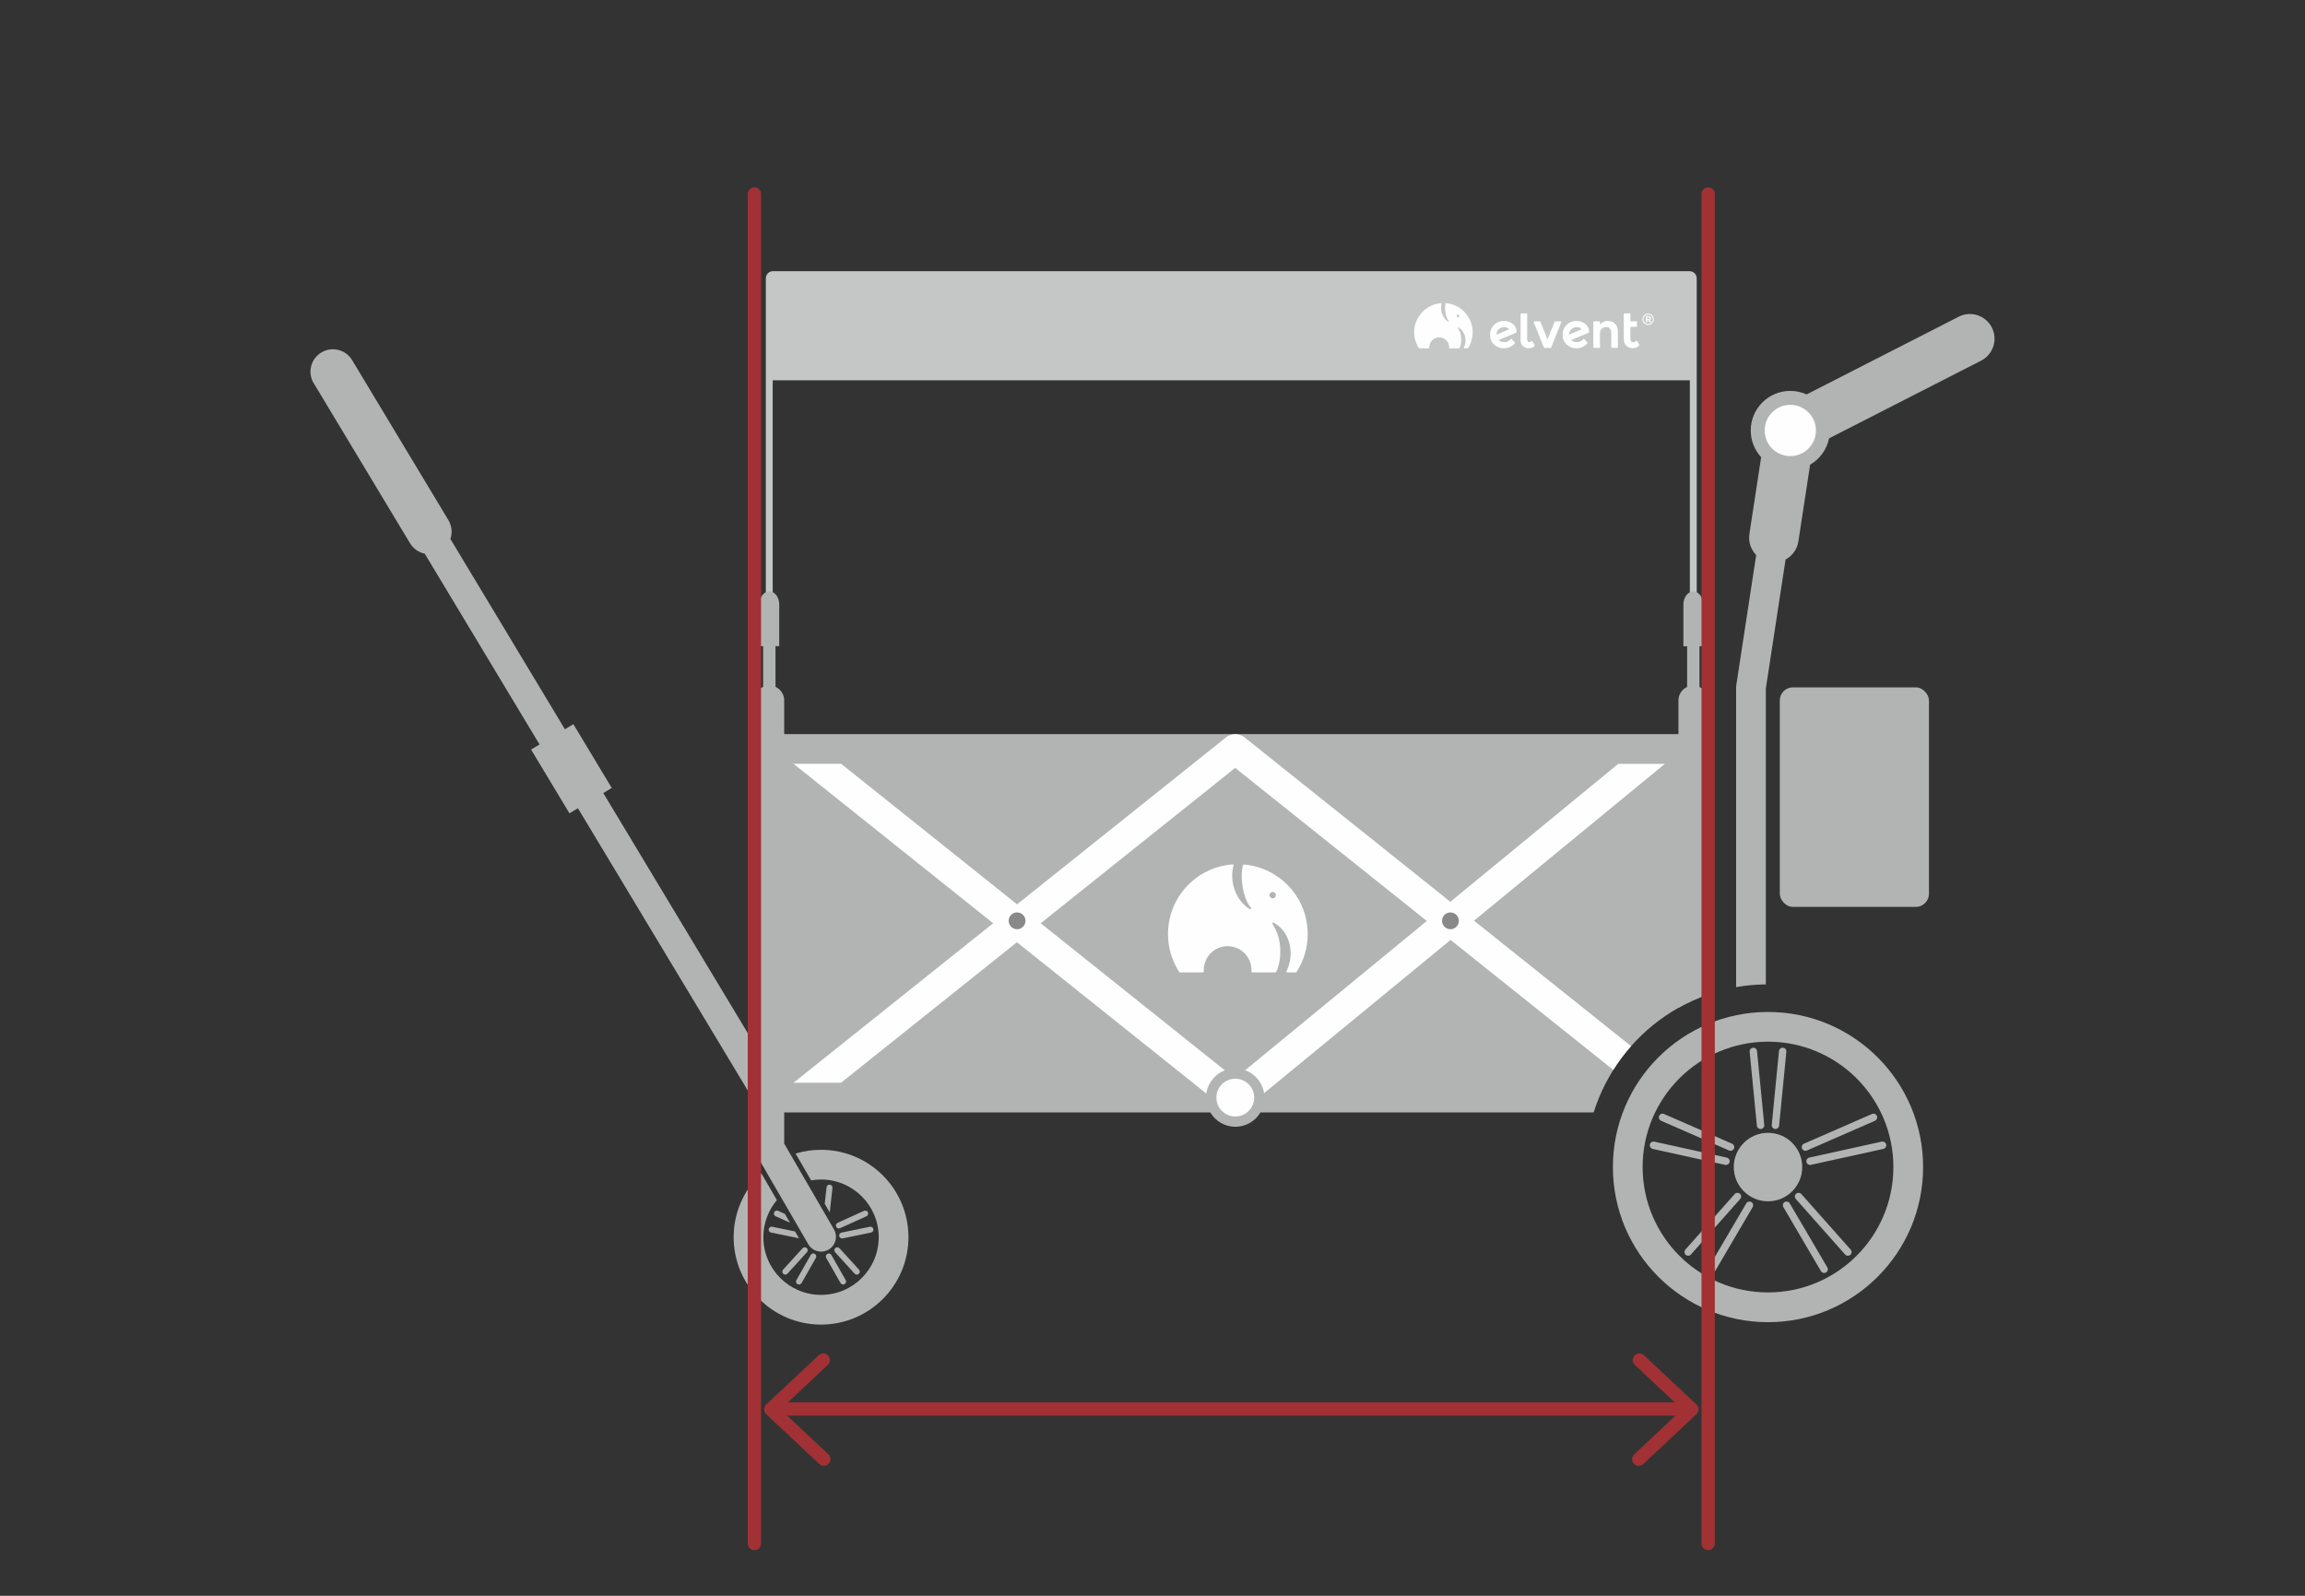 <svg xmlns:xlink="http://www.w3.org/1999/xlink" viewBox="0 0 130000 90000" style="shape-rendering:geometricPrecision; text-rendering:geometricPrecision; image-rendering:optimizeQuality; fill-rule:evenodd; clip-rule:evenodd" version="1.0" height="90mm" width="130mm" xml:space="preserve" xmlns="http://www.w3.org/2000/svg">
 <rect x="0" y="0" width="130000" height="90000" fill="#333333" stroke="none"/>
 <defs>
  <style type="text/css">
   
    .str0 {stroke:#A13134;stroke-width:750;stroke-linecap:round;stroke-linejoin:round}
    .fil0 {fill:none}
    .fil6 {fill:#898989}
    .fil3 {fill:#B2B3B3}
    .fil1 {fill:#C5C6C6}
    .fil4 {fill:#FEFEFE}
    .fil2 {fill:#B2B3B3;fill-rule:nonzero}
    .fil5 {fill:#FEFEFE;fill-rule:nonzero}
   
  </style>
 </defs>
 <g id="Ebene_x0020_1">
  <rect height="90000" width="130000" class="fil0"></rect>
  <g id="_1611644736">
   <path d="M43594 21447l51698 0 14 0 0 15002 387 0 0 -15403 0 -3355 0 -1995c0,-221 -180,-401 -401,-401l-51698 0c-221,0 -401,180 -401,401l0 1995 0 3355 0 15403 387 0 0 -15002 14 0z" class="fil1"></path>
   <path d="M17690 21612c-359,-600 -163,-1376 436,-1735 600,-359 1376,-163 1735,436l5431 9025c199,333 227,720 111,1060l6458 10731 478 -286 2164 3597 -478 286 8523 14164 0 -16650 0 -2735c0,-7 0,-13 0,-20l0 -4 1 -15 0 -6 1 -18 0 -2 0 -4 1 -16 1 -5 2 -16 1 -4c1,-7 2,-13 3,-20l0 -1 3 -18 1 -3c2,-13 5,-25 8,-38l1 -5 4 -15 1 -4 5 -18 0 -1 0 -1 5 -16 2 -5 4 -12 2 -7 0 0 5 -14 1 -2 2 -4 4 -12 2 -6 5 -13 1 -3 1 -1 6 -14 0 -1 3 -7 5 -10 4 -7 1 -2 7 -13 0 0 2 -3 7 -13 3 -5 7 -13 2 -3 9 -15 4 -6 6 -9 4 -6 8 -12 1 -2 1 -2 8 -12 1 -1 3 -5 8 -11 4 -5 8 -11 2 -3 1 -1 1 -1 10 -12 5 -6 5 -6 7 -8 0 0 10 -11 1 -1 5 -5 6 -7 6 -7 6 -6 7 -7 11 -10 7 -7 6 -5 8 -7 3 -3 9 -8 11 -10 0 0 9 -7 4 -3 8 -6 8 -6 13 -9 6 -5 8 -6 6 -4 8 -6 0 0 12 -8 9 -6 4 -3 11 -6 4 -3 9 -5 0 0 13 -7 12 -6 3 -1 11 -6 3 -2c8,-4 16,-8 24,-12l0 -2295 -210 0 0 -2350c0,-409 250,-740 559,-740 309,0 559,332 559,740l0 2350 -210 0 0 2295c8,4 16,8 24,12l3 2 11 6 3 1 12 6 13 7 0 0 9 5 4 3 10 6 4 3 9 6 12 8 0 0 8 6 6 4 8 6 6 5 13 9 8 6 8 6 4 3 9 7 0 0 11 10 9 8 3 3 8 7 6 5 7 7 11 10 7 7 6 6 6 7 6 7 5 5 1 1 10 11 0 0 7 8 5 6 5 6 10 12 1 1 1 1 2 3 8 11 4 5 8 11 3 5 1 1 8 12 1 2 1 2 8 12 4 6 6 9 4 6 9 15 2 3 7 13 3 5 7 13 2 3 0 0 7 13 1 2 3 7 5 10 3 7 0 1 6 14 1 1 1 3 5 13 2 6 5 12 2 4 1 2 5 14 0 0 2 7 4 12 2 5 5 16 0 1 0 1 5 18 1 4 4 15 1 5c3,12 5,25 8,38l1 3 3 18 0 1c1,7 2,13 3,20l1 4 2 16 0 5 1 16 0 4 0 2c1,6 1,12 1,18l0 6 1 15 0 4c0,7 0,13 0,20l0 1897 51276 0c463,0 838,375 838,838l0 13841c-585,203 -1145,456 -1676,756l0 0c-2008,1131 -3598,2916 -4482,5066l0 0c-113,274 -214,553 -303,838l-18792 0c-287,483 -813,807 -1415,807 -602,0 -1129,-324 -1415,-807l-24030 0 0 1757 2805 4836c231,400 95,911 -305,1143 -400,232 -911,95 -1143,-304l-2890 -4983c-91,-134 -144,-296 -144,-470l0 -2589 -9957 -16547 -478 286 -2165 -3597 478 -286 -6475 -10761c-335,-69 -641,-273 -830,-589l-5431 -9025z" class="fil2"></path>
   <path d="M46514 67890l103 -930c10,-92 93,-158 185,-148 92,10 158,93 148,185l-154 1381 -283 -487z" class="fil2"></path>
   <path d="M44558 68962l-813 -368c-84,-38 -122,-137 -84,-221 38,-84 137,-122 221,-84l386 175 289 498zm509 878l-1582 -326c-90,-18 -149,-107 -130,-197 18,-90 107,-149 197,-130l1290 266 225 388z" class="fil2"></path>
   <path d="M46306 64847c1361,0 2593,552 3485,1444 892,892 1444,2124 1444,3485 0,1361 -552,2593 -1444,3485 -892,892 -2124,1444 -3485,1444 -1361,0 -2593,-552 -3485,-1444 -892,-892 -1444,-2124 -1444,-3485 0,-1361 552,-2593 1444,-3485 39,-39 80,-78 120,-116l875 1508c-476,566 -763,1296 -763,2093 0,898 364,1712 953,2300 589,589 1402,953 2300,953 898,0 1712,-364 2300,-953 589,-589 953,-1402 953,-2300 0,-898 -364,-1712 -953,-2300 -589,-589 -1402,-953 -2300,-953 -190,0 -376,16 -558,48l-877 -1512c454,-138 936,-212 1435,-212z" class="fil2"></path>
   <path d="M46598 70943c-46,-80 -17,-182 63,-228 80,-46 182,-17 228,63l808 1419c46,80 17,182 -63,228 -80,46 -182,17 -228,-63l-808 -1419zm502 -319c-62,-68 -57,-174 11,-236 68,-62 174,-57 236,11l1100 1207c62,68 57,174 -11,236 -68,62 -174,57 -236,-11l-1100 -1207z" class="fil2"></path>
   <path d="M47527 69844c-90,18 -179,-40 -197,-130 -18,-90 40,-179 130,-197l1600 -330c90,-18 179,40 197,130 18,90 -40,179 -130,197l-1600 330zm-148 -576c-84,38 -183,0 -221,-84 -38,-84 0,-183 84,-221l1488 -673c84,-38 183,-1 221,84 38,84 0,183 -84,221l-1488 673z" class="fil2"></path>
   <path d="M94942 34098c0,-409 250,-740 559,-740 309,0 559,332 559,740l0 2350 -210 0 0 2295c289,133 489,424 489,762l0 16576c-585,203 -1145,456 -1676,756l0 -17332c0,-338 200,-630 489,-762l0 -2295 -210 0 0 -2350z" class="fil2"></path>
   <path d="M97915 55672l0 -16906c0,-54 5,-107 15,-159l1118 -7305c-296,-302 -451,-734 -384,-1185l663 -4332c-365,-397 -587,-927 -587,-1508 0,-1232 999,-2231 2231,-2231 328,0 640,71 921,198l8574 -4381c684,-350 1522,-78 1872,606 350,684 78,1522 -606,1872l-8574 4381c-129,635 -527,1172 -1069,1486l-662 4324c-68,453 -347,822 -722,1024l-1113 7270 0 16691c-571,7 -1131,59 -1676,155z" class="fil2"></path>
   <path d="M99714 57073c2416,0 4603,979 6186,2562 1583,1583 2562,3770 2562,6186 0,2416 -979,4602 -2562,6186 -1583,1583 -3770,2562 -6186,2562 -2416,0 -4603,-979 -6186,-2562 -1583,-1583 -2562,-3770 -2562,-6186 0,-2416 979,-4603 2562,-6186 1583,-1583 3770,-2562 6186,-2562zm5000 3747c-1280,-1280 -3048,-2071 -5000,-2071 -1953,0 -3721,792 -5000,2071 -1280,1280 -2071,3048 -2071,5000 0,1953 792,3721 2071,5000 1280,1280 3048,2071 5000,2071 1953,0 3721,-791 5000,-2071 1280,-1280 2071,-3048 2071,-5000 0,-1953 -792,-3721 -2071,-5000z" class="fil2"></path>
   <circle r="1931" cy="65821" cx="99714" class="fil3"></circle>
   <path d="M100341 63484c-11,115 -113,199 -228,188 -115,-11 -199,-113 -188,-228l408 -4167c11,-115 113,-199 228,-188 115,11 199,113 188,228l-408 4167zm-838 -39c11,115 -73,217 -188,228 -115,11 -217,-74 -228,-188l-408 -4167c-11,-115 74,-217 188,-228 115,-11 217,73 228,188l408 4167z" class="fil2"></path>
   <path d="M97686 64503c106,46 154,169 108,275 -46,106 -169,154 -275,108l-3837 -1676c-106,-46 -154,-169 -108,-275 46,-106 169,-154 275,-108l3837 1676zm-298 784c113,25 184,137 160,250 -25,113 -137,185 -250,160l-4089 -900c-113,-25 -184,-137 -160,-250 25,-113 137,-184 250,-160l4090 900z" class="fil2"></path>
   <path d="M45265 70399c62,-68 168,-73 236,-11 68,62 73,168 11,236l-1100 1207c-62,68 -168,73 -236,11 -68,-62 -73,-168 -11,-236l1100 -1207zm459 379c46,-80 148,-108 228,-63 80,46 108,148 63,228l-808 1419c-46,80 -148,108 -228,63 -80,-46 -108,-148 -63,-228l808 -1419z" class="fil2"></path>
   <path d="M97834 67343c76,-86 208,-94 295,-18 86,76 94,208 18,295l-2780 3132c-76,86 -208,94 -295,18 -86,-76 -94,-208 -18,-295l2780 -3132zm654 525c58,-99 186,-133 286,-75 99,58 133,186 75,286l-2119 3611c-58,100 -186,133 -286,75 -99,-58 -133,-186 -75,-286l2119 -3611z" class="fil2"></path>
   <path d="M100580 68080c-58,-100 -25,-227 75,-286 99,-58 227,-25 286,75l2119 3611c58,99 25,227 -74,286 -100,58 -227,25 -286,-75l-2119 -3611zm702 -460c-76,-86 -68,-218 18,-295 86,-76 218,-68 295,18l2780 3132c76,86 68,218 -18,295 -86,76 -218,68 -295,-18l-2780 -3132z" class="fil2"></path>
   <path d="M102130 65696c-113,25 -225,-47 -250,-160 -25,-113 47,-225 160,-250l4090 -900c113,-25 225,47 250,160 25,113 -47,225 -160,250l-4090 900zm-221 -810c-106,46 -229,-2 -275,-108 -46,-106 2,-229 108,-275l3837 -1676c106,-46 229,2 275,108 46,106 -2,229 -108,275l-3837 1676z" class="fil2"></path>
   <circle r="1446" cy="24278" cx="100971" class="fil4"></circle>
   <rect ry="738" rx="738" height="12382" width="8412" y="38766" x="100379" class="fil3"></rect>
   <path d="M70154 48755c1012,87 1915,557 2564,1264 643,701 1035,1635 1035,2661 0,388 -56,763 -161,1117 -108,366 -268,711 -472,1024 -10,15 -26,23 -42,23l0 0 -475 0c-28,0 -50,-23 -50,-50 0,-9 3,-18 7,-26 248,-509 289,-1066 163,-1556 -128,-498 -428,-925 -859,-1159 -28,-15 -56,-21 -78,-17 -9,2 -16,5 -20,9l-1 1c-3,4 -5,9 -5,16 -2,22 9,54 36,96 259,392 375,854 404,1288 39,587 -83,1127 -229,1372 -9,16 -26,25 -43,25l0 0 -1298 0c-28,0 -50,-23 -50,-50 0,-2 0,-4 0,-6 1,-14 1,-26 2,-38 0,-10 0,-24 0,-41 0,-371 -151,-708 -394,-951 -243,-243 -580,-394 -951,-394 -371,0 -708,151 -951,394 -243,243 -394,580 -394,951 0,17 0,31 1,41 0,12 1,26 2,41 2,28 -20,52 -47,53l-3 0 0 0 -1297 0c-19,0 -36,-11 -44,-27 -202,-313 -362,-656 -469,-1021 -105,-354 -161,-729 -161,-1117 0,-1034 398,-1975 1050,-2677 656,-708 1570,-1175 2591,-1251 28,-2 52,19 54,46 1,7 0,13 -2,19 -114,433 -89,891 45,1303 137,422 387,796 718,1048 26,20 52,37 79,55 18,12 37,25 50,34 30,21 56,28 76,25 9,-1 16,-4 21,-8l0 0c5,-4 8,-9 10,-15 3,-11 1,-25 -8,-41 -8,-14 -19,-28 -31,-42 -1,-1 -2,-2 -2,-3 -9,-11 -17,-22 -25,-32 -215,-311 -348,-710 -414,-1105 -79,-469 -65,-935 18,-1243 6,-24 29,-39 53,-37l0 0zm1625 1549c99,0 180,80 180,180 0,99 -80,180 -180,180 -99,0 -180,-80 -180,-180 0,-99 80,-180 180,-180z" class="fil4"></path>
   <path d="M47443 43079l9918 7923 11772 -9404c49,-41 102,-76 157,-104l1 0 16 -8 11 -5 5 -2 16 -7 2 -1c94,-40 193,-62 292,-66l1 0 16 -1 8 0 11 0 11 0 8 0 16 1 1 0c99,4 198,26 292,66l2 1 16 7 5 2 11 5 16 8 1 0c56,28 108,63 157,104l9043 7224 0 0 2550 2037 9468 -7779 2631 0 -10765 8845 8858 7076c-369,418 -705,866 -1004,1340l-9176 -7330 -10518 8642c-2,-11 -4,-22 -6,-33 -1,-4 -1,-8 -2,-12 -2,-9 -3,-18 -5,-27 -1,-3 -1,-6 -2,-9 -2,-11 -5,-23 -7,-34 -1,-3 -2,-7 -2,-10 -2,-9 -4,-18 -7,-27 -1,-3 -2,-7 -2,-10 -3,-11 -6,-22 -9,-33 -1,-3 -2,-6 -3,-9 -3,-9 -5,-18 -8,-27 -1,-3 -2,-7 -3,-10 -3,-11 -7,-22 -11,-33 -1,-2 -2,-4 -2,-6 -3,-9 -6,-19 -10,-28l-4 -10c-4,-10 -8,-21 -12,-31l-2 -5c-4,-10 -8,-20 -12,-30l-4 -9c-4,-9 -8,-18 -12,-27l-3 -5c-5,-11 -10,-21 -15,-31 -2,-3 -3,-6 -5,-10 -4,-8 -8,-16 -12,-24 -2,-3 -3,-6 -4,-9 -5,-10 -10,-20 -16,-30 -2,-3 -3,-6 -5,-9 -4,-8 -8,-15 -13,-23 -2,-3 -4,-6 -5,-9 -6,-10 -11,-19 -17,-28 -2,-3 -4,-6 -5,-9 -4,-7 -9,-14 -13,-21 -2,-3 -4,-7 -6,-10 -6,-9 -12,-19 -18,-28 -2,-2 -3,-5 -5,-7 -5,-7 -10,-14 -15,-22 -2,-3 -5,-7 -7,-10 -6,-8 -12,-16 -18,-24l-6 -7c-6,-8 -11,-15 -17,-23 -3,-3 -5,-7 -8,-10 -5,-7 -10,-13 -16,-19 -2,-3 -4,-5 -6,-8 -7,-8 -14,-16 -21,-25 -3,-3 -6,-7 -8,-10 -5,-6 -10,-12 -15,-17 -3,-3 -5,-6 -8,-9 -7,-8 -14,-15 -21,-23 -3,-3 -6,-7 -10,-10 -5,-5 -10,-10 -15,-15 -3,-3 -6,-7 -10,-10 -7,-7 -15,-15 -22,-22 -3,-3 -7,-6 -10,-9 -5,-5 -10,-10 -15,-14 -4,-3 -7,-7 -11,-10 -8,-7 -15,-14 -23,-21 -3,-3 -6,-5 -9,-8 -6,-5 -11,-10 -17,-14 -4,-3 -8,-6 -12,-10 -6,-5 -12,-10 -18,-15 -5,-4 -10,-8 -15,-12 -6,-5 -12,-9 -18,-14 -4,-3 -8,-6 -12,-9 -6,-4 -12,-9 -18,-13 -5,-3 -9,-7 -14,-10 -7,-5 -14,-10 -22,-15 -4,-3 -8,-6 -13,-8 -6,-4 -11,-8 -17,-11 -4,-3 -8,-5 -12,-8 -8,-5 -17,-11 -26,-16 -4,-3 -9,-5 -13,-8 -6,-3 -12,-7 -17,-10 -4,-3 -9,-5 -13,-7 -9,-5 -18,-10 -27,-15 -4,-2 -8,-4 -13,-7 -6,-3 -12,-7 -18,-10 -4,-2 -9,-5 -13,-7 -9,-5 -19,-9 -28,-14 -4,-2 -7,-4 -11,-5 -7,-3 -14,-6 -20,-10 -4,-2 -9,-4 -13,-6 -8,-4 -16,-7 -24,-10 -5,-2 -10,-4 -15,-6 -8,-3 -15,-6 -23,-9 -4,-2 -9,-4 -13,-5 -8,-3 -15,-6 -23,-9 -3,-1 -6,-3 -10,-4l10244 -8417 -10807 -8633 -10968 8761 10385 8296c-551,209 -960,706 -1044,1307l-10682 -8532 -9918 7923 -2681 0 11259 -8993 -11259 -8993 2681 0z" class="fil5"></path>
   <circle r="1066" cy="61903" cx="69669" class="fil4"></circle>
   <circle r="474" cy="51933" cx="81804" class="fil6"></circle>
   <circle r="474" cy="51933" cx="57362" class="fil6"></circle>
   <g id="elvent_Logo.cdr">
    <g>
     <path d="M84818 18102c203,0 373,57 508,171 69,58 120,124 155,199 34,73 51,153 53,242 7,18 0,38 -18,47 -1,0 -2,1 -2,1l0 0 -991 416c35,34 74,61 117,81 58,26 125,40 199,40 148,0 270,-58 366,-174 13,-16 36,-18 52,-5 2,2 4,4 6,6l175 193c13,15 13,37 -1,50l0 0c-88,91 -184,159 -289,205 -105,46 -217,69 -337,69 -211,0 -393,-70 -544,-211 -76,-71 -134,-153 -172,-246 -38,-93 -57,-197 -57,-311 0,-79 10,-154 30,-224 20,-70 49,-136 89,-196 39,-60 83,-113 132,-157 49,-45 103,-82 161,-110 58,-29 118,-50 179,-64 61,-14 124,-22 188,-22zm-415 774l702 -302c-24,-35 -55,-63 -91,-83 -48,-26 -108,-40 -180,-40 -54,0 -106,9 -156,28 -50,19 -98,48 -143,86 -44,37 -77,82 -99,133 -22,51 -33,110 -33,177zm2145 631c-39,45 -87,79 -142,102 -55,23 -116,34 -185,34 -139,0 -250,-42 -335,-126 -43,-43 -75,-95 -97,-157 -21,-61 -31,-130 -31,-209l0 -1437c0,-21 17,-37 37,-37l300 0c20,0 37,17 37,37l0 1403c0,63 11,110 33,139 19,26 50,39 91,39 49,0 83,-16 102,-49 11,-18 33,-23 51,-13 6,3 10,8 13,13l131 219c9,14 6,32 -4,44zm524 88l-572 -1421c-8,-19 2,-40 21,-48 5,-2 9,-3 14,-3l0 0 311 0c17,0 31,11 35,26l398 989 399 -991c6,-14 20,-23 34,-23l0 0 311 0c20,0 37,17 37,37 0,6 -1,11 -4,16l-572 1421c-6,14 -20,23 -34,23l0 0 -343 0c-17,0 -31,-11 -35,-26zm1837 -1494c203,0 373,57 508,171 69,58 120,124 155,199 34,73 52,153 53,242 7,18 0,38 -18,47 -1,0 -2,1 -2,1l0 0 -991 416c35,34 74,61 117,81 58,26 125,40 199,40 148,0 270,-58 366,-174 13,-16 36,-18 52,-5 2,2 4,4 6,6l175 193c13,15 13,37 -1,50l0 0c-88,91 -184,159 -289,205 -105,46 -217,69 -337,69 -211,0 -393,-70 -544,-211 -76,-71 -134,-153 -172,-246 -38,-93 -57,-197 -57,-311 0,-79 10,-154 30,-224 20,-70 49,-136 89,-196 39,-60 83,-113 132,-157 49,-45 103,-82 161,-110 58,-29 118,-50 179,-64 61,-14 124,-22 188,-22zm-415 774l702 -302c-24,-35 -55,-63 -91,-83 -48,-26 -108,-40 -180,-40 -54,0 -106,9 -156,28 -50,19 -98,48 -143,86 -44,37 -77,82 -99,133 -22,51 -33,110 -33,177zm1742 -63l0 771c0,20 -17,37 -37,37l-300 0c-21,0 -37,-17 -37,-37l0 -1424c0,-21 17,-37 37,-37l300 0c21,0 37,17 37,37l0 141c7,-8 15,-17 23,-25 36,-37 76,-69 121,-95 45,-27 92,-47 141,-60 49,-13 100,-20 152,-20 85,0 162,13 231,39 70,26 131,66 185,119 54,53 94,118 120,194 26,75 39,161 39,258l0 873c0,20 -17,37 -37,37l-300 0c-20,0 -37,-17 -37,-37l0 -782c0,-122 -24,-213 -73,-272 -47,-57 -119,-85 -217,-85 -47,0 -91,8 -132,23 -41,16 -79,39 -114,70 -34,30 -59,68 -76,113 -18,46 -26,100 -26,161zm1716 -375l0 686c0,59 15,104 44,137 28,32 69,48 122,48 26,0 52,-7 78,-19 27,-14 54,-35 80,-63 14,-15 37,-16 52,-2 3,3 5,6 7,9l123 211c9,15 5,35 -7,46l0 0c-56,50 -115,88 -177,113 -63,26 -128,38 -197,38 -69,0 -132,-12 -191,-36 -59,-24 -113,-60 -161,-107 -49,-48 -86,-104 -110,-169 -24,-64 -36,-136 -36,-215l0 -1403c0,-21 17,-37 37,-37l300 0c20,0 37,17 37,37l0 410 338 0c20,0 37,17 37,37l0 241c0,20 -17,37 -37,37l-338 0z" class="fil5"></path>
     <path d="M81552 17097c424,36 802,233 1073,529 269,293 433,685 433,1114 0,162 -24,319 -67,468 -45,153 -112,298 -197,429 -4,6 -11,10 -18,10l0 0 -199 0c-12,0 -21,-9 -21,-21 0,-4 1,-8 3,-11 104,-213 121,-446 68,-651 -54,-208 -179,-387 -360,-485 -12,-6 -24,-9 -32,-7 -4,1 -7,2 -8,4l-1 1c-1,2 -2,4 -2,7 -1,9 4,23 15,40 108,164 157,357 169,539 16,246 -35,472 -96,574 -4,7 -11,10 -18,10l0 0 -543 0c-12,0 -21,-9 -21,-21 0,-1 0,-2 0,-3 0,-6 1,-11 1,-16 0,-4 0,-10 0,-17 0,-156 -63,-296 -165,-398 -102,-102 -243,-165 -398,-165 -155,0 -296,63 -398,165 -102,102 -165,243 -165,398 0,7 0,13 0,17 0,5 0,11 1,17 1,12 -8,22 -20,22l-1 0 0 0 -543 0c-8,0 -15,-4 -19,-11 -85,-131 -151,-274 -197,-427 -44,-148 -67,-305 -67,-468 0,-433 167,-827 439,-1121 275,-296 657,-492 1085,-524 12,-1 22,8 23,19 0,3 0,6 -1,8 -48,181 -37,373 19,546 57,177 162,333 300,439 11,8 22,16 33,23 8,5 15,10 21,14 12,9 23,12 32,10 4,-1 7,-2 9,-4l0 0c2,-2 3,-4 4,-6 1,-5 0,-11 -3,-17 -3,-6 -8,-12 -13,-18 0,0 -1,-1 -1,-1 -4,-5 -7,-9 -10,-13 -90,-130 -146,-297 -174,-463 -33,-196 -27,-392 8,-520 3,-10 12,-16 22,-16l0 0zm680 648c42,0 75,34 75,75 0,42 -34,75 -75,75 -42,0 -75,-34 -75,-75 0,-42 34,-75 75,-75z" class="fil4"></path>
    </g>
    <path d="M93179 17777c63,63 94,138 94,226 0,44 -8,85 -24,123 -16,38 -39,73 -70,104 -31,32 -66,55 -104,71 -38,16 -79,24 -124,24 -45,0 -86,-8 -124,-24 -38,-16 -72,-39 -103,-70 -31,-31 -54,-66 -70,-104 -16,-38 -23,-79 -23,-123 0,-44 8,-85 24,-123 16,-38 39,-73 70,-104 31,-32 66,-55 104,-71 38,-16 79,-24 123,-24 44,0 85,8 123,24 38,16 72,39 104,70zm-40 414c26,-26 45,-55 58,-86 13,-31 19,-65 19,-101 0,-36 -6,-70 -19,-101l0 0c-13,-31 -32,-59 -57,-85 -25,-26 -53,-45 -84,-58 -31,-13 -65,-19 -102,-19 -37,0 -71,6 -102,19 -31,13 -59,32 -85,58 -26,26 -45,54 -57,85 -13,31 -19,65 -19,101 0,73 25,135 75,186 25,26 53,45 84,58 31,13 65,19 102,19 37,0 71,-7 102,-20 31,-13 60,-33 85,-59zm-27 -247c0,55 -23,92 -67,110l82 111 11 15 -19 0 -72 0 -5 0 -3 -4 -78 -109 -59 0 0 103 0 10 -10 0 -59 0 -10 0 0 -10 0 -336 0 -10 10 0 126 0c26,0 49,2 68,7 20,5 36,12 48,22l0 0c12,10 22,23 28,38 6,15 9,33 9,53zm-151 52c15,0 28,-1 38,-3 10,-2 17,-5 21,-9l0 0c5,-4 8,-9 10,-15 3,-7 4,-15 4,-25 0,-19 -5,-32 -14,-38 -5,-4 -12,-6 -21,-8 -10,-2 -22,-3 -37,-3l-62 0 0 102 60 0z" class="fil5"></path>
   </g>
  </g>
  <line y2="79467" x2="43669" y1="79467" x1="95100" class="fil0 str0"></line>
  <polyline points="92461,76706 95421,79484 92428,82294" class="fil0 str0"></polyline>
  <polyline points="46429,76706 43470,79484 46463,82294" class="fil0 str0"></polyline>
  <line y2="87054" x2="96339" y1="10940" x1="96339" class="fil0 str0"></line>
  <line y2="87054" x2="42548" y1="10940" x1="42548" class="fil0 str0"></line>
 </g>
</svg>
